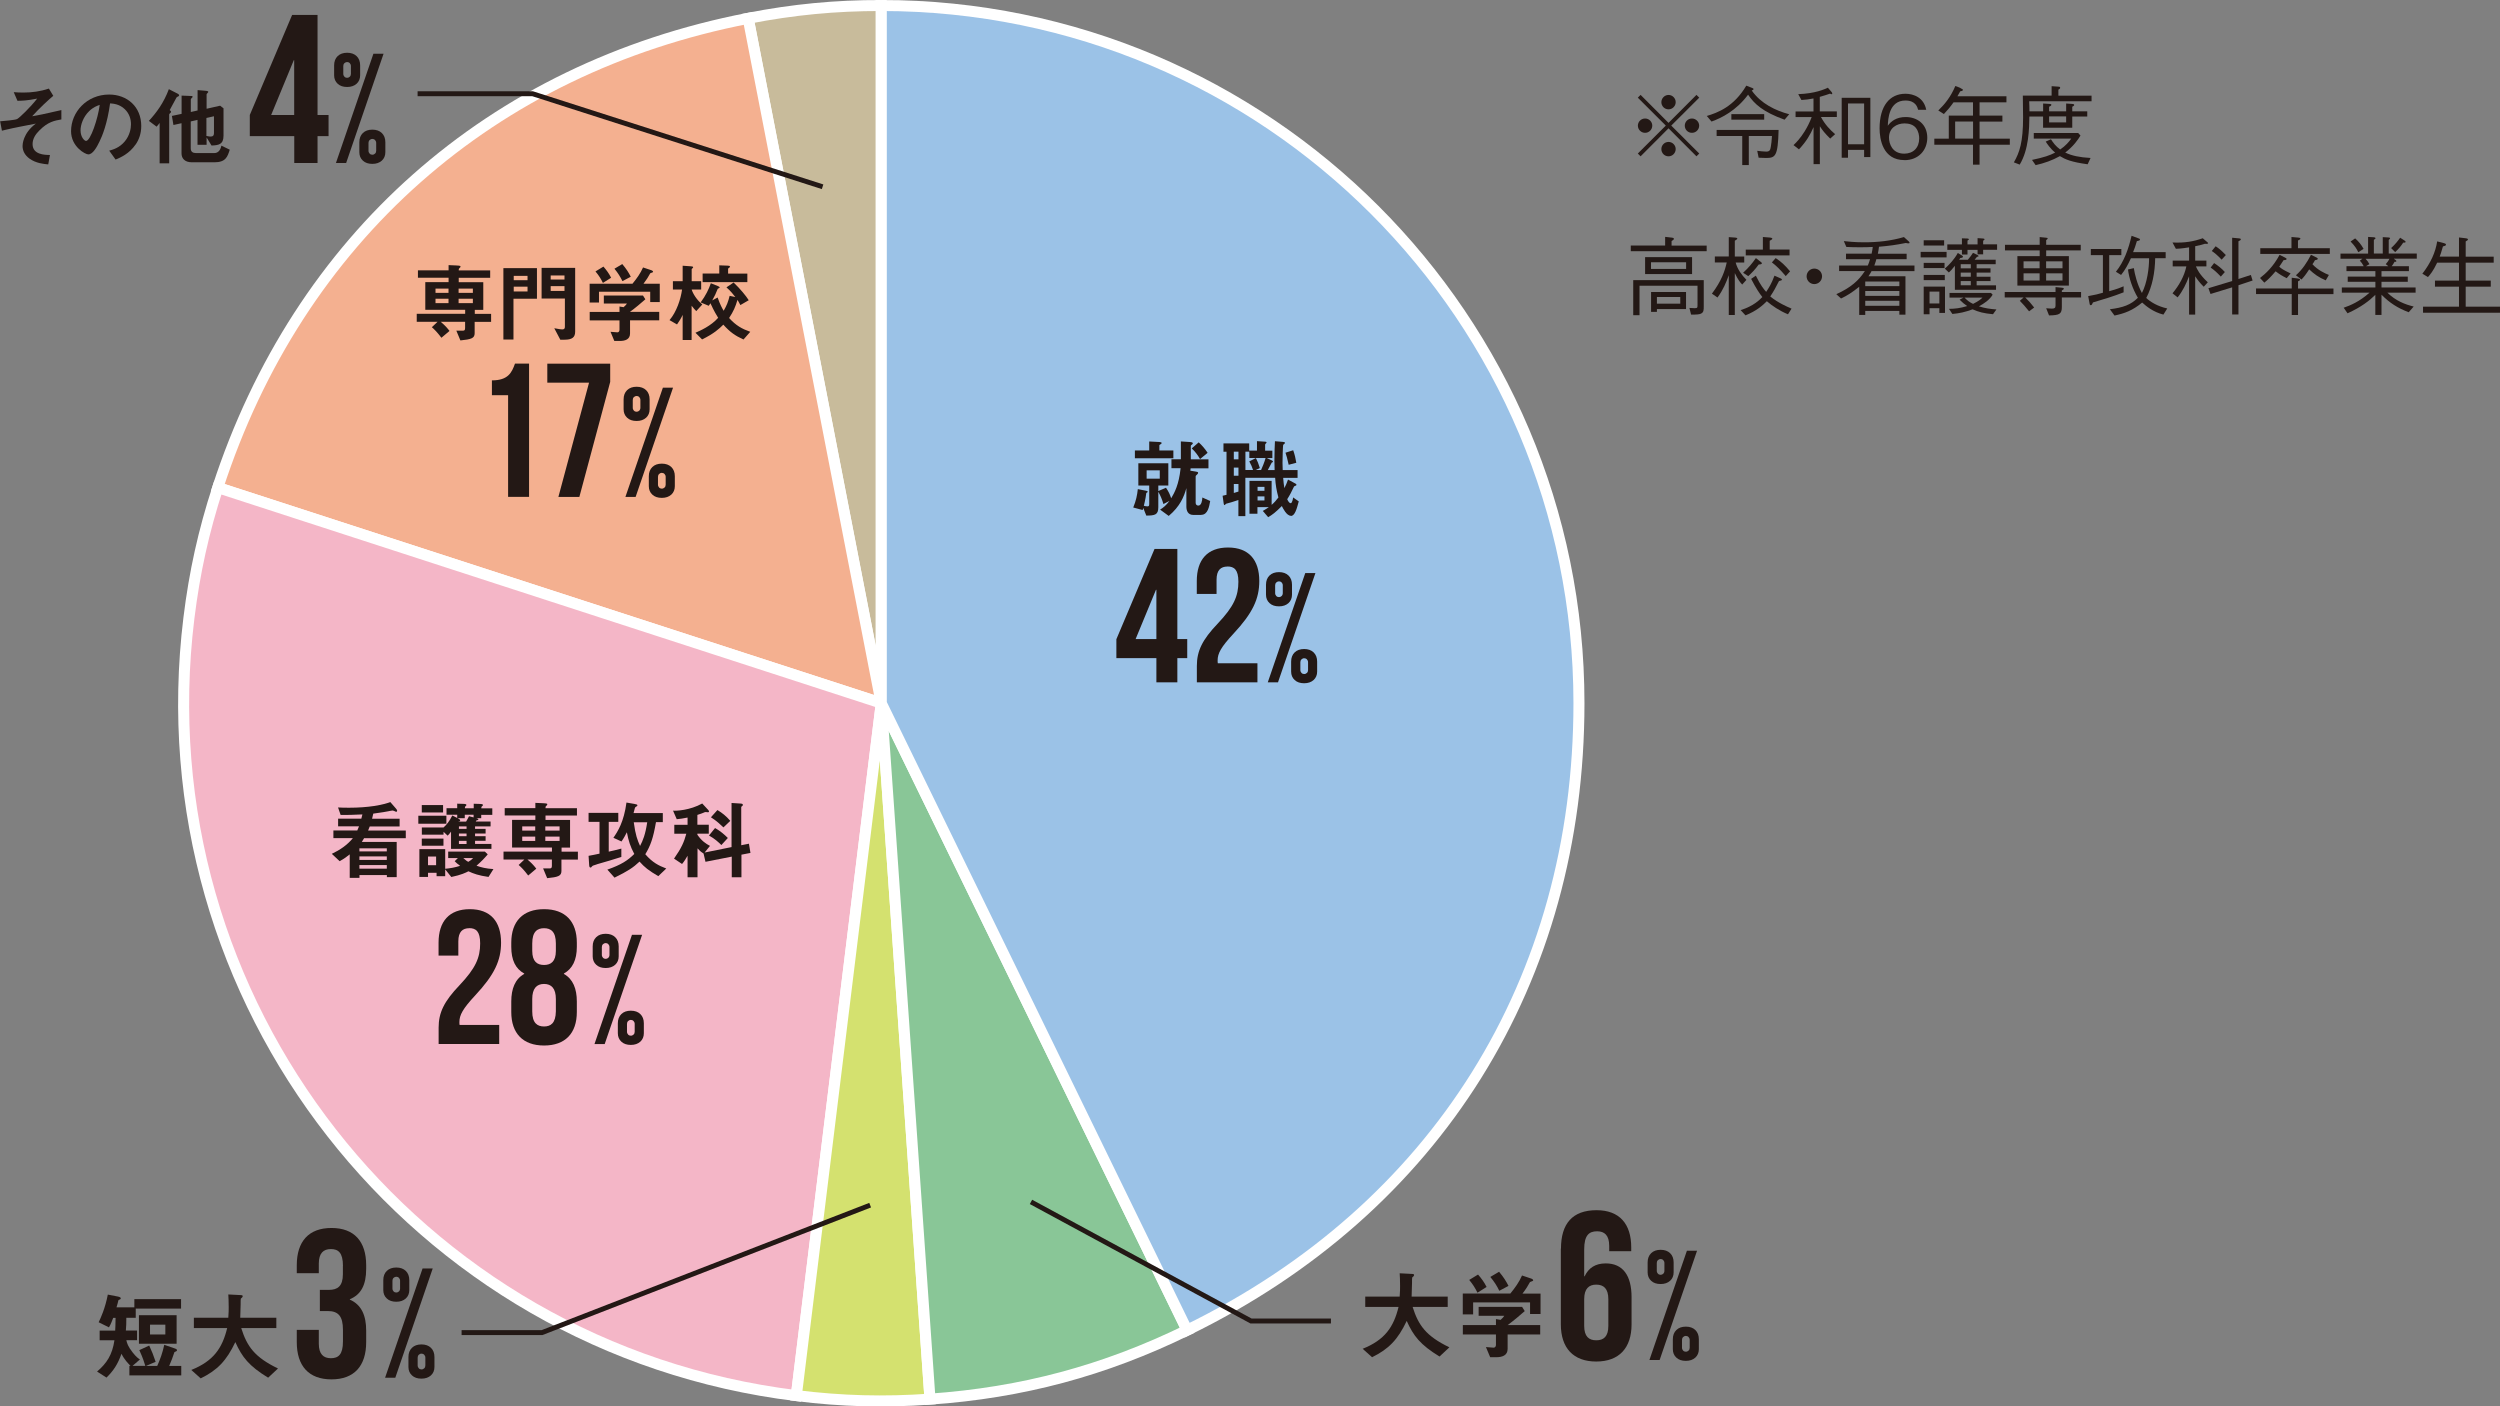<?xml version="1.0" encoding="UTF-8"?><svg id="_レイヤー_2" xmlns="http://www.w3.org/2000/svg" viewBox="0 0 376.8 211.97"><rect x="0" y="0" width="376.8" height="211.97" fill="#808080" stroke="none"/><defs><style>.cls-1{fill:#231815;}.cls-2{fill:#89c697;}.cls-2,.cls-3,.cls-4,.cls-5,.cls-6,.cls-7,.cls-8{stroke-miterlimit:10;}.cls-2,.cls-4,.cls-5,.cls-6,.cls-7,.cls-8{stroke:#fff;stroke-width:1.66px;}.cls-3{fill:none;stroke:#231815;stroke-width:.74px;}.cls-4{fill:#c8bb9b;}.cls-5{fill:#9bc2e7;}.cls-6{fill:#f4b090;}.cls-7{fill:#f4b6c7;}.cls-8{fill:#d4e16f;}</style></defs><g id="sgmr"><path class="cls-1" d="M216.97,204.46c-2.91-1.78-3.93-3.1-4.95-5.37-1.34,2.82-2.71,4.24-5.22,5.47l-1.42-1.27c3.34-1.34,4.67-3.27,5.41-6.31h-5.02v-1.56h5.19c.06-.64.06-1.37.06-1.59,0-.84-.03-1.46-.06-1.92l1.92.1c.1,0,.25.01.25.17,0,.12-.14.25-.28.36-.03.3-.03.12-.03.84,0,.13-.03,1.36-.06,2.04h5.44v1.56h-5.29c.88,2.78,2.01,4.38,5.54,6.09l-1.49,1.39Z"/><path class="cls-1" d="M230.61,198.04v-1.74h-8.58v1.81h-1.56v-3.15h7.17c.69-.84,1.33-1.72,1.76-2.72l1.43.48c.09.03.25.13.25.25,0,.06-.03.07-.06.09-.04.04-.36.12-.42.17-.3.56-.59,1.03-1.13,1.74h2.72v3.08h-1.59ZM227.23,201.12v2.18c0,1.01-.84,1.26-1.72,1.26h-.91l-.64-1.53c.17.01.98.09,1.16.09.25,0,.35-.22.35-.43v-1.56h-4.99v-1.42h4.99v-.9l.7.12c.32-.27.43-.43.55-.61h-3.86v-1.35h6.55l.4.64c-.65.59-1.79,1.53-2.57,2.1h4.9v1.42h-4.9ZM222.68,194.83c-.35-.71-.68-1.24-1.24-1.92l1.33-.81c.48.55.9,1.1,1.29,1.87l-1.38.87ZM225.97,194.54c-.36-.74-.74-1.35-1.35-2.08l1.32-.78c.68.8,1.08,1.46,1.42,2.13l-1.39.74Z"/><path class="cls-1" d="M235.27,188.2c0-3.76,1.72-5.8,5.36-5.8,3.44,0,5.23,2.04,5.23,5.61v.57h-3.32v-.8c0-1.59-.7-2.2-1.82-2.2-1.24,0-1.95.61-1.95,2.74v4.05h.06c.61-1.28,1.63-1.95,3.19-1.95,2.58,0,3.89,1.82,3.89,5.1v4.08c0,3.57-1.88,5.61-5.33,5.61s-5.33-2.04-5.33-5.61v-11.42ZM238.77,195.82v4.02c0,1.59.7,2.17,1.82,2.17s1.82-.57,1.82-2.17v-4.02c0-1.59-.7-2.2-1.82-2.2s-1.82.61-1.82,2.2Z"/><path class="cls-1" d="M250.29,193.53c-.6,0-1.08-.16-1.43-.49-.35-.32-.53-.75-.53-1.27v-1.5c0-.59.18-1.05.53-1.39.35-.34.83-.51,1.43-.51s1.08.17,1.43.51c.35.34.53.8.53,1.39v1.5c0,.52-.18.95-.53,1.27-.36.32-.83.49-1.43.49ZM248.6,204.98l5.65-16.47h1.53l-5.64,16.47h-1.53ZM250.29,192.14c.15,0,.29-.06.4-.17s.17-.26.17-.43v-1.18c0-.17-.06-.31-.17-.43-.12-.12-.25-.17-.4-.17s-.29.06-.41.17c-.12.12-.17.26-.17.43v1.18c0,.17.06.31.17.43.12.12.25.17.41.17ZM254.09,205.11c-.6,0-1.08-.16-1.43-.49-.35-.32-.53-.75-.53-1.27v-1.5c0-.59.18-1.05.53-1.39.35-.34.83-.51,1.43-.51s1.08.17,1.43.51c.35.34.53.8.53,1.39v1.5c0,.52-.18.95-.53,1.27-.36.32-.83.49-1.43.49ZM253.51,203.13c0,.17.06.31.17.43s.25.17.41.17.29-.06.41-.17.17-.26.17-.43v-1.18c0-.17-.06-.31-.17-.43-.12-.12-.25-.17-.41-.17s-.29.06-.41.17c-.12.12-.17.26-.17.43v1.18Z"/><path class="cls-4" d="M132.83,105.98L112.76,2.76c6.84-1.33,13.1-1.93,20.06-1.93v105.15Z"/><path class="cls-6" d="M132.83,105.98l-100.01-32.49C45.03,35.93,74,10.3,112.76,2.76l20.06,103.22Z"/><path class="cls-7" d="M132.83,105.98l-12.81,104.37c-57.64-7.08-98.63-59.54-91.55-117.18.85-6.92,2.21-13.05,4.36-19.68l100.01,32.49Z"/><path class="cls-8" d="M132.83,105.98l7.34,104.9c-6.95.49-13.23.32-20.15-.53l12.81-104.37Z"/><path class="cls-2" d="M132.83,105.98l46.1,94.51c-12.53,6.11-24.86,9.41-38.76,10.39l-7.34-104.9Z"/><path class="cls-5" d="M132.83,105.98V.83c58.07,0,105.15,47.08,105.15,105.15,0,41.81-21.47,76.18-59.06,94.51l-46.1-94.51Z"/><path class="cls-1" d="M181.06,77.61h-1.21c-.82,0-1.04-.66-1.04-1.25v-2.79c-.36,1.3-.96,2.76-2.66,4.19l-1.3-.95c.51-.31.87-.61,1.41-1.31l-.91.47c-.22-.75-.44-1.26-.77-1.85v2.33c0,1.15-.51,1.25-1.81,1.26l-.46-1.15c-.05.17-.07.21-.09.31l-1.42-.38c.43-1.04.6-1.87.69-2.77l1.28.25c.17.04.21.09.21.13,0,.08-.09.14-.21.2-.03.27-.13.96-.37,1.93.12.04.35.09.56.09.19,0,.25-.1.25-.33v-2.81h-1.64v-3.36h4.52v3.36h-1.51v.83l1.16-.5c.42.62.6,1.05.78,1.59.51-.86,1.16-2.03,1.42-4.53h-1.38v-1.35h1.42v-2.69l1.37.09c.35.03.43.09.43.21,0,.05-.03.09-.08.13-.18.14-.22.18-.22.25v2.02h2.66v1.35h-2.69c-.03.22-.03.29-.04.36l.86.14c.18.03.31.06.31.18,0,.09-.05.14-.1.2-.22.2-.27.25-.27.36v3.98c0,.27.2.4.4.4.46,0,.59-.72.61-1.22l1.18.53c-.14.82-.36,2.08-1.33,2.08ZM171.05,69.07v-1.18h2.16v-1.35l1.54.08c.21.01.33.05.33.16,0,.05-.04.09-.09.13-.23.14-.25.16-.25.23v.75h2.11v1.18h-5.79ZM174.8,70.89h-1.98v1.25h1.98v-1.25ZM180.87,69.19c-.33-.6-.74-1.12-1.25-1.61l1.05-.91c.52.47.96,1,1.34,1.58l-1.15.95Z"/><path class="cls-1" d="M194.57,77.74c-.66,0-1.21-1.14-1.37-1.47-.99.99-1.43,1.31-2.06,1.68l-.81-.94c.44-.23.74-.47.9-.57h-1.71v.99h-1.2v-4.95h3.34v3.61c.39-.33.66-.64,1.02-1.11-.3-1.15-.42-1.87-.49-2.97h-4.49v5.78h-1.05v-2.43c-.33.1-.68.22-1.02.33-.13.04-.75.21-.82.23-.05.03-.21.21-.26.21s-.09-.04-.12-.26l-.16-1.15c.25-.06.27-.06.59-.14v-6.5h-.46v-1.25h3.88v1.08h1.17v-1.42l1.26.08c.08,0,.18.03.18.13,0,.04,0,.07-.09.13-.1.09-.12.14-.12.2v.89h1.09v1.12h-.85l.77.35c.08.04.17.1.17.2,0,.06-.1.1-.18.13-.25.49-.4.77-.6,1.13h1.03c-.01-.53-.03-.89-.03-1.43,0-1.34.05-2.24.08-2.92l1.22.1c.16.01.29.04.29.16,0,.09-.17.18-.27.29-.05.26-.1,2.08-.1,2.71,0,.4.01.78.03,1.09h2.24v1.17h-2.17c.05.66.1,1.05.18,1.55.22-.43.38-.78.55-1.29l1.11.6c.05.03.16.09.16.18,0,.1-.08.13-.16.16-.16.04-.18.08-.23.16-.33.7-.61,1.26-1,1.86.07.14.26.6.53.6.21,0,.34-.65.36-.87l.85.6c-.3,1.12-.59,2.19-1.18,2.19ZM186.66,68.08h-.7v1.15h.7v-1.15ZM186.66,70.48h-.7v1.22h.7v-1.22ZM186.66,72.95h-.7v1.35c.27-.08.31-.09.7-.21v-1.15ZM188.3,69.03v-.95h-.59v2.76h1.15c-.13-.42-.31-.85-.57-1.3l1-.5c.3.62.33.69.59,1.5l-.64.3h.83c.22-.52.46-1.04.68-1.81h-2.45ZM190.58,73.38h-1.04v.59h1.04v-.59ZM190.58,74.82h-1.04v.61h1.04v-.61ZM194.23,70.05c-.2-.92-.33-1.37-.48-1.82l1.16-.37c.23.66.36,1.2.47,1.89l-1.15.3Z"/><path class="cls-1" d="M168.27,96.32l5.74-13.58h3.44v13.58h1.49v2.87h-1.49v3.65h-3.16v-3.65h-6.03v-2.87ZM174.29,96.32v-7.43h-.06l-3.07,7.43h3.13Z"/><path class="cls-1" d="M185,85.39c-1,0-1.64.54-1.64,1.98v2.15h-2.98v-1.95c0-3.21,1.61-5.05,4.71-5.05s4.71,1.84,4.71,5.05c0,2.67-.98,4.82-3.9,7.95-1.87,2.01-2.38,2.96-2.38,4.02,0,.14,0,.29.03.43h5.97v2.87h-9.13v-2.47c0-2.24.8-3.93,3.16-6.4,2.41-2.55,3.1-4.13,3.1-6.29,0-1.81-.63-2.3-1.64-2.3Z"/><path class="cls-1" d="M192.77,91.39c-.6,0-1.08-.16-1.43-.49-.35-.32-.53-.75-.53-1.27v-1.5c0-.59.18-1.05.53-1.39.35-.34.83-.51,1.43-.51s1.08.17,1.43.51c.35.34.53.8.53,1.39v1.5c0,.52-.18.95-.53,1.27-.36.32-.83.49-1.43.49ZM191.08,102.84l5.65-16.47h1.53l-5.64,16.47h-1.53ZM192.77,90c.15,0,.29-.06.4-.17s.17-.26.17-.43v-1.18c0-.17-.06-.31-.17-.43-.12-.12-.25-.17-.4-.17s-.29.06-.41.17c-.12.12-.17.26-.17.43v1.18c0,.17.06.31.17.43.12.12.25.17.41.17ZM196.56,102.98c-.6,0-1.08-.16-1.43-.49-.35-.32-.53-.75-.53-1.27v-1.5c0-.59.18-1.05.53-1.39.35-.34.83-.51,1.43-.51s1.08.17,1.43.51c.35.34.53.8.53,1.39v1.5c0,.52-.18.95-.53,1.27-.36.32-.83.49-1.43.49ZM195.99,100.99c0,.17.06.31.17.43s.25.17.41.17.29-.06.41-.17.17-.26.17-.43v-1.18c0-.17-.06-.31-.17-.43-.12-.12-.25-.17-.41-.17s-.29.06-.41.17c-.12.12-.17.26-.17.43v1.18Z"/><path class="cls-1" d="M54.89,126.31c-.09.16-.22.36-.36.59h5.26v5.3h-1.48v-.31h-4.13v.42h-1.47v-3.54c-.38.31-.82.65-1.52,1.03l-1.18-1.11c1.21-.57,2.34-1.33,3.18-2.37h-2.94v-1.15h3.6c.1-.23.22-.52.26-.62h-3.15v-1.16h3.5c.08-.29.09-.33.16-.64-1.3.08-2.41.08-3.28.08l-.39-1.13c.51.03.96.04,1.68.04,1.41,0,2.67-.1,3.75-.26,1.38-.21,2.1-.46,2.45-.59l.87,1c.09.1.16.23.16.3,0,.08-.05.16-.13.16-.06,0-.1-.01-.25-.09-.22-.1-.29-.1-.33-.1-.09,0-.56.1-.66.12-.14.03-1.12.21-2.23.35-.05.21-.1.46-.18.77h4.15v1.16h-4.5c-.04.1-.14.38-.25.62h5.68v1.15h-6.25ZM58.3,127.86h-4.13v.46h4.13v-.46ZM58.3,129.08h-4.13v.53h4.13v-.53ZM58.3,130.38h-4.13v.55h4.13v-.55Z"/><path class="cls-1" d="M63.05,124.15v-1.2h4.23v1.2h-4.23ZM73.63,132.17c-1.45-.2-2.29-.5-3.03-.85-.38.2-1.08.55-2.58.86l-.92-1.15v1.03h-1.3v-.51h-1.29v.62h-1.3v-4.19h3.89v2.96c.74-.07,1.38-.17,2.25-.44-.4-.29-.6-.47-.82-.7l.48-.47h-1.46v-.98h5.53l.43.42c-.47.56-.92,1.04-1.69,1.71.72.26,1.42.43,2.55.51l-.74,1.18ZM72.53,122.8v.52h-.73c.12.04.3.09.3.18s-.12.12-.21.13c-.12.03-.12.04-.18.19h2.23v.73h-2.34v.38h1.59v.7h-1.59v.4h1.59v.7h-1.59v.47h2.47v.74h-6.09v-2.6c-.23.33-.36.47-.51.61l-.62-.58v.43h-3.27v-1.08h3.27c.46-.42.87-.9,1.32-1.81l.74.37v-.48h-1.61v-.99h1.61v-.68l1,.03c.31.01.39.09.39.17,0,.04-.03.08-.1.16-.13.1-.13.13-.13.33h1.33v-.68l.98.03c.08,0,.42.01.42.17,0,.05-.05.09-.17.2-.08.07-.08.09-.08.29h1.65v.99h-1.65ZM63.57,122.45v-1.11h3.21v1.11h-3.21ZM63.57,127.47v-1.08h3.27v1.08h-3.27ZM65.73,129.1h-1.22v1.3h1.22v-1.3ZM71.38,122.8h-1.33v.52h-1.08c.14.06.39.2.39.33s-.09.14-.31.18h1.2c.1-.18.27-.44.44-.81l.69.18v-.4ZM70.32,124.55h-1.15v.38h1.15v-.38ZM70.32,125.63h-1.15v.4h1.15v-.4ZM70.32,126.74h-1.15v.47h1.15v-.47ZM69.83,129.33c.38.35.56.47.74.57.35-.2.53-.34.74-.57h-1.48Z"/><path class="cls-1" d="M84.62,129.55v1.72c0,.77-.51.92-2.15,1.09l-.61-1.47h.98c.25,0,.34-.09.34-.4v-.94h-3.68c.73.61,1.07,1.04,1.33,1.38l-1.22,1.03c-.66-.87-1.01-1.21-1.44-1.59l.86-.82h-3.14v-1.2h7.3v-.61h-6.01v-4.17h3.51v-.66h-4.62v-1.11h4.62v-.79l1.16.05c.64.03.64.09.64.16,0,.08-.04.14-.13.22-.14.12-.14.14-.14.37h4.74v1.11h-4.74v.66h3.7v4.17h-1.28v.61h2.46v1.2h-2.46ZM80.67,124.55h-1.96v.64h1.96v-.64ZM80.67,126.09h-1.96v.66h1.96v-.66ZM84.34,124.55h-2.15v.64h2.15v-.64ZM84.34,126.09h-2.15v.66h2.15v-.66Z"/><path class="cls-1" d="M89.95,130.28c-.56.16-.62.2-.72.3-.12.14-.14.18-.22.18-.14,0-.2-.13-.21-.39l-.09-1.38c.64-.12.95-.17,1.65-.33v-4.79h-1.65v-1.35h4.48v1.35h-1.44v4.49c.6-.13,1.16-.26,1.9-.46v1.26c-1.22.4-2.23.68-3.7,1.11ZM99.23,132.06c-1.51-.88-2.07-1.34-2.84-2.2-.96.91-1.76,1.43-3.77,2.42l-1.08-1.21c2.13-.75,3.08-1.39,4.06-2.36-.61-1.13-.87-1.99-1.12-3.27-.2.38-.39.78-.81,1.39l-1.22-.56c.66-.95,1.58-2.38,1.97-5.31l1.22.21c.3.05.43.1.43.21,0,.09-.08.13-.16.18-.12.05-.18.1-.22.23-.06.21-.14.55-.2.75h4.41v1.37h-1.03c-.42,2.42-.82,3.54-1.61,4.84,1.08,1.25,2.02,1.72,3.16,2.15l-1.2,1.15ZM95.52,123.93c.26,1.94.56,2.71.95,3.57.43-.82.79-1.68,1.08-3.57h-2.03Z"/><path class="cls-1" d="M111.75,128.82v3.4h-1.46v-3.11l-3.96.78-.29-1.25c-.43-.27-.65-.48-.91-.78v4.36h-1.5v-3.24c-.25.42-.51.87-.83,1.24l-1.21-.81c1.13-1.61,1.51-2.49,1.85-3.75h-1.81v-1.35h2v-1.09c-.68.14-1.09.2-1.63.25l-.56-1.29c.49.05,2.55-.05,4.4-1.08l.92.99c.05.05.1.13.1.23,0,.09-.09.1-.16.1-.05,0-.29-.03-.34-.03-.09,0-.13.01-.25.07-.18.08-.52.21-1,.36v1.48h1.72v1.35h-1.72v.16c.66.95,1.28,1.35,1.9,1.68l-.81,1,4.06-.82v-6.65l1.38.09c.17.01.33.05.33.21,0,.08-.04.1-.08.13-.14.12-.17.14-.17.21v5.73l1.16-.23.23,1.39-1.39.27ZM108.72,127.36c-.38-.38-1-.96-1.86-1.43l.91-1.13c.81.46,1.39.96,1.93,1.5l-.98,1.07ZM109.03,124.7c-.37-.35-1.02-.99-1.88-1.52l.98-1.09c.72.43,1.31.9,1.94,1.63l-1.04.99Z"/><path class="cls-1" d="M70.72,139.9c-1,0-1.64.54-1.64,1.98v2.15h-2.98v-1.95c0-3.21,1.61-5.05,4.71-5.05s4.71,1.84,4.71,5.05c0,2.67-.98,4.82-3.9,7.95-1.87,2.01-2.38,2.96-2.38,4.02,0,.14,0,.29.03.43h5.97v2.87h-9.13v-2.47c0-2.24.8-3.93,3.16-6.4,2.41-2.55,3.1-4.13,3.1-6.29,0-1.81-.63-2.3-1.64-2.3Z"/><path class="cls-1" d="M82,157.58c-3.19,0-4.94-1.84-4.94-5.05v-1.58c0-1.92.57-3.39,1.95-4.16v-.06c-1.32-.72-1.95-2.04-1.95-4.02v-.63c0-3.21,1.75-5.05,4.94-5.05s4.94,1.84,4.94,5.05v.63c0,1.98-.66,3.3-1.95,4.02v.06c1.38.78,1.95,2.24,1.95,4.16v1.58c0,3.21-1.75,5.05-4.94,5.05ZM80.22,143.32c0,1.61.75,2.12,1.78,2.12s1.78-.52,1.78-2.12v-1.12c0-1.81-.78-2.3-1.78-2.3s-1.78.49-1.78,2.3v1.12ZM82,154.71c1,0,1.75-.49,1.78-2.27v-1.87c0-1.58-.66-2.27-1.78-2.27s-1.78.69-1.78,2.27v1.87c0,1.78.78,2.27,1.78,2.27Z"/><path class="cls-1" d="M91.29,145.9c-.6,0-1.08-.16-1.43-.49-.35-.32-.53-.75-.53-1.27v-1.5c0-.59.18-1.05.53-1.39.35-.34.83-.51,1.43-.51s1.08.17,1.43.51c.35.34.53.8.53,1.39v1.5c0,.52-.18.95-.53,1.27-.36.32-.83.49-1.43.49ZM89.6,157.36l5.65-16.47h1.53l-5.64,16.47h-1.53ZM91.29,144.52c.15,0,.29-.06.4-.17s.17-.26.17-.43v-1.18c0-.17-.06-.31-.17-.43-.12-.12-.25-.17-.4-.17s-.29.06-.41.17c-.12.12-.17.26-.17.43v1.18c0,.17.06.31.17.43.12.12.25.17.41.17ZM95.08,157.49c-.6,0-1.08-.16-1.43-.49-.35-.32-.53-.75-.53-1.27v-1.5c0-.59.18-1.05.53-1.39.35-.34.83-.51,1.43-.51s1.08.17,1.43.51c.35.34.53.8.53,1.39v1.5c0,.52-.18.95-.53,1.27-.36.32-.83.49-1.43.49ZM94.5,155.5c0,.17.06.31.17.43s.25.17.41.17.29-.06.41-.17.17-.26.17-.43v-1.18c0-.17-.06-.31-.17-.43-.12-.12-.25-.17-.41-.17s-.29.06-.41.17c-.12.12-.17.26-.17.43v1.18Z"/><path class="cls-1" d="M71.54,48.5v1.72c0,.77-.51.92-2.15,1.09l-.61-1.47h.98c.25,0,.34-.09.34-.4v-.94h-3.68c.73.61,1.07,1.04,1.33,1.38l-1.22,1.03c-.66-.87-1.01-1.21-1.44-1.59l.86-.82h-3.14v-1.2h7.3v-.61h-6.01v-4.17h3.51v-.66h-4.62v-1.11h4.62v-.79l1.16.05c.64.03.64.09.64.16,0,.08-.04.14-.13.22-.14.12-.14.14-.14.37h4.74v1.11h-4.74v.66h3.7v4.17h-1.28v.61h2.46v1.2h-2.46ZM67.6,43.5h-1.96v.64h1.96v-.64ZM67.6,45.03h-1.96v.66h1.96v-.66ZM71.27,43.5h-2.15v.64h2.15v-.64ZM71.27,45.03h-2.15v.66h2.15v-.66Z"/><path class="cls-1" d="M77.39,45.03v6.14h-1.52v-10.76h5.06v4.62h-3.54ZM79.51,41.58h-2.08v.65h2.08v-.65ZM79.51,43.21h-2.08v.72h2.08v-.72ZM85.07,51.2h-.62l-.91-1.73c.82.17,1.15.18,1.22.18.31,0,.38-.18.38-.4v-4.26h-3.51v-4.62h5.06v9.61c0,.85-.44,1.22-1.61,1.22ZM85.08,41.52h-2.08v.61h2.08v-.61ZM85.08,43.13h-2.08v.72h2.08v-.72Z"/><path class="cls-1" d="M98,45.53v-1.56h-7.72v1.63h-1.41v-2.84h6.46c.62-.75,1.2-1.55,1.59-2.45l1.29.43c.08.03.22.12.22.22,0,.05-.03.06-.05.08-.04.04-.33.1-.38.16-.27.51-.53.92-1.01,1.56h2.45v2.77h-1.43ZM94.96,48.3v1.96c0,.91-.75,1.13-1.55,1.13h-.82l-.57-1.38c.16.01.89.08,1.04.08.22,0,.31-.2.31-.39v-1.41h-4.49v-1.28h4.49v-.81l.62.1c.29-.25.39-.39.5-.55h-3.48v-1.21h5.9l.36.57c-.59.53-1.61,1.38-2.32,1.89h4.41v1.28h-4.41ZM90.87,42.64c-.31-.64-.61-1.12-1.12-1.73l1.2-.73c.43.5.81.99,1.16,1.68l-1.24.78ZM93.82,42.38c-.33-.66-.66-1.21-1.21-1.88l1.18-.7c.61.72.98,1.31,1.28,1.91l-1.25.66Z"/><path class="cls-1" d="M104.94,46.89c-.2-.21-.47-.49-.7-.81v5.17h-1.35v-3.79c-.22.49-.56,1.04-.85,1.44l-1.13-.65c1.07-1.25,1.69-3.16,1.89-4.61h-1.38v-1.26h1.47v-2.33l1.28.09c.1.01.3.03.3.13,0,.05-.01.09-.09.16-.08.05-.13.1-.13.14v1.81h1.43v1.26h-1.43c.17.6.78,1.59,1.6,2.25l-.9.99ZM112.04,51.16c-1.25-.57-2.02-1.11-3.02-2.23-.65.65-1.42,1.35-3.2,2.23l-1-1.01c.7-.3,2.34-1.02,3.42-2.25-.23-.38-.61-.98-1.16-2.19-.05.09-.14.23-.26.38l-1.22-.51c.77-1.03,1.22-1.98,1.54-2.89l1.07.43c.1.04.26.12.26.21,0,.06-.1.1-.14.12-.13.05-.14.06-.17.12-.27.66-.42,1.02-.81,1.71l.81-.44c.39,1.11.69,1.63.91,2,.47-.81.68-1.35.9-2.25l.86.18c-.33-.42-.69-.89-1.34-1.46l1.08-.73c.99.95,1.86,2,2.28,2.67l-1.26.73c-.2-.39-.35-.64-.44-.78-.3,1.03-.6,1.73-1.26,2.73,1.05,1.15,1.93,1.63,3.19,2.08l-1.02,1.16ZM105.9,42.51v-1.28h2.51v-1.24l1.31.05c.2.01.3.04.3.16,0,.05-.03.08-.08.12-.17.13-.2.14-.2.2v.72h2.9v1.28h-6.75Z"/><path class="cls-1" d="M74.15,57.33c2.44,0,2.99-1.18,3.47-2.53h2.12v20.09h-3.16v-15.33h-2.44v-2.24Z"/><path class="cls-1" d="M91.97,54.81v2.75l-4.65,17.34h-3.16l4.62-17.22h-6.29v-2.87h9.47Z"/><path class="cls-1" d="M95.95,63.45c-.6,0-1.08-.16-1.43-.49-.35-.32-.53-.75-.53-1.27v-1.5c0-.59.18-1.05.53-1.39.35-.34.83-.51,1.43-.51s1.08.17,1.43.51c.35.34.53.8.53,1.39v1.5c0,.52-.18.95-.53,1.27-.36.32-.83.49-1.43.49ZM94.26,74.9l5.65-16.47h1.53l-5.64,16.47h-1.53ZM95.95,62.06c.15,0,.29-.06.4-.17s.17-.26.17-.43v-1.18c0-.17-.06-.31-.17-.43-.12-.12-.25-.17-.4-.17s-.29.06-.41.17c-.12.12-.17.26-.17.43v1.18c0,.17.06.31.17.43.12.12.25.17.41.17ZM99.75,75.04c-.6,0-1.08-.16-1.43-.49-.35-.32-.53-.75-.53-1.27v-1.5c0-.59.18-1.05.53-1.39.35-.34.83-.51,1.43-.51s1.08.17,1.43.51c.35.34.53.8.53,1.39v1.5c0,.52-.18.95-.53,1.27-.36.32-.83.49-1.43.49ZM99.17,73.05c0,.17.06.31.17.43s.25.17.41.17.29-.06.41-.17.17-.26.17-.43v-1.18c0-.17-.06-.31-.17-.43-.12-.12-.25-.17-.41-.17s-.29.06-.41.17c-.12.12-.17.26-.17.43v1.18Z"/><path class="cls-1" d="M5.95,19.64c-.62.62-1.04,1.29-1.04,2.08,0,1.59,1.82,1.63,2.62,1.64l-.26,1.42c-.7-.07-1.84-.17-2.82-.87-.7-.51-1.05-1.17-1.05-1.91,0-.19.04-1.91,2-3.37-1.54.3-3.25.62-4.59.94-.17.04-.3.07-.52.13l-.27-1.42c.46-.04,2.25-.18,2.56-.34.4-.21,2.08-1.86,3.02-3.08-1.46.3-2.37.33-2.97.33l-.56-1.3c.42.03.85.06,1.45.06,1.3,0,2.6-.18,3.85-.6l.66,1.09c-.56.46-2.23,1.99-3.18,3.08.26-.05.81-.13,1.54-.29.46-.09,2.45-.55,2.86-.64v1.41c-.99.17-2.03.35-3.29,1.64Z"/><path class="cls-1" d="M20.45,21.76c-.98,1.44-2.33,2-3.03,2.29l-.96-1.34c.59-.17,1.55-.44,2.34-1.39.79-.94.94-2.02.94-2.59,0-.72-.21-1.59-.94-2.28-.82-.78-1.73-.83-2.21-.87-.42,3.1-1.18,4.92-1.61,5.79-.39.81-.99,1.9-1.67,1.9-.47,0-2.6-1.17-2.6-3.5,0-2.89,2.38-5.52,5.74-5.52,2.71,0,4.84,1.83,4.84,4.74,0,1.15-.35,2.06-.83,2.77ZM13.44,16.75c-.92.89-1.3,2.1-1.3,2.89,0,1.05.6,1.6.83,1.6.68,0,1.8-3.4,2.06-5.43-.38.13-.96.33-1.59.94Z"/><path class="cls-1" d="M26.88,14.53c-.22.08-.23.09-.3.21-.31.6-.83,1.55-1,1.85.13.12.2.17.2.27,0,.08-.05.13-.12.18-.04.04-.16.13-.16.23v7.35h-1.44v-6.09c-.18.25-.27.35-.46.56l-1.16-.87c1.15-1.25,2.24-2.72,3.01-4.78l1.35.69s.2.12.2.23c0,.05-.04.13-.12.16ZM32.29,24.46h-3.38c-1.08,0-1.55-.61-1.55-1.33v-4.56l-1.22.27-.23-1.37,1.46-.31v-2.75l1.07.04c.5.01.59.01.59.13,0,.09-.1.17-.14.2-.01.03-.13.12-.13.2v1.9l1.02-.23v-3.07l1.08.09c.17.01.53.04.53.16,0,.05-.01.1-.12.2-.12.1-.13.17-.13.21v2.15l2.04-.46.51.39v4.13c0,1.31-.73,1.45-1.81,1.48l-.74-1.22v1.11h-1.37v-3.75l-1.02.23v4.07c0,.53.36.7.79.7h2.76c.61,0,.94-.49,1.07-1.12l1.26.61c-.34,1.08-.61,1.9-2.33,1.9ZM32.26,17.52l-1.15.26v2.71c.4.09.51.09.62.09.31,0,.52-.09.52-.55v-2.51Z"/><path class="cls-1" d="M37.65,17.33l6.38-15.08h3.83v15.08h1.66v3.19h-1.66v4.05h-3.51v-4.05h-6.7v-3.19ZM44.34,17.33v-8.26h-.06l-3.41,8.26h3.48Z"/><path class="cls-1" d="M52.32,13.11c-.6,0-1.08-.16-1.43-.49-.35-.32-.53-.75-.53-1.27v-1.5c0-.59.18-1.05.53-1.39.35-.34.83-.51,1.43-.51s1.08.17,1.43.51c.35.34.53.8.53,1.39v1.5c0,.52-.18.95-.53,1.27-.36.32-.83.49-1.43.49ZM50.63,24.57l5.65-16.47h1.53l-5.64,16.47h-1.53ZM52.32,11.73c.15,0,.29-.06.4-.17.12-.12.17-.26.17-.43v-1.18c0-.17-.06-.31-.17-.43-.12-.12-.25-.17-.4-.17s-.29.06-.41.17c-.12.12-.17.26-.17.43v1.18c0,.17.06.31.17.43.12.12.25.17.41.17ZM56.12,24.7c-.6,0-1.08-.16-1.43-.49-.35-.32-.53-.75-.53-1.27v-1.5c0-.59.18-1.05.53-1.39.35-.34.83-.51,1.43-.51s1.08.17,1.43.51c.35.34.53.8.53,1.39v1.5c0,.52-.18.95-.53,1.27-.36.32-.83.49-1.43.49ZM55.54,22.72c0,.17.06.31.17.43s.25.17.41.17.29-.06.41-.17.17-.26.17-.43v-1.18c0-.17-.06-.31-.17-.43-.12-.12-.25-.17-.41-.17s-.29.06-.41.17c-.12.12-.17.26-.17.43v1.18Z"/><polyline class="cls-3" points="155.39 181.15 188.55 199.1 200.6 199.1"/><path class="cls-1" d="M19.5,207.29v-1.43h.17c-.32-.32-.95-.96-1.36-1.82-.56,1.58-1.2,2.55-2.26,3.59l-1.42-.91c1.45-1.24,2.29-2.5,2.62-4.72h-2.23v-1.45h2.34c.03-.49.04-.78.06-1.92h-.36c-.13.35-.36.97-.64,1.43l-1.55-.77c.33-.68.98-2.1,1.38-4.17l1.49.29c.28.06.46.13.46.27,0,.12-.09.16-.17.19-.15.06-.17.07-.2.16-.04.2-.1.46-.27,1.01h2.69v-1.24h7.04v1.43h-6.83v1.39h-1.42c0,.8-.01,1.26-.07,1.92h1.69v1.45h-1.62c.12.49.22.91.97,1.87.55.69.8.85,1.08,1.04l-1.11.96h1.92c-.13-.45-.36-1.19-.9-2.37l1.49-.69c.39.83.65,1.49.97,2.45l-1.45.62h1.69c.45-1.01.78-1.92,1.06-3.18l1.62.56c.22.07.3.17.3.25,0,.13-.14.19-.39.29-.23.71-.49,1.4-.79,2.08h1.82v1.43h-7.84ZM20.94,202.53v-4.3h5.68v4.3h-5.68ZM24.92,199.65h-2.31v1.48h2.31v-1.48Z"/><path class="cls-1" d="M40.42,207.65c-2.91-1.78-3.93-3.1-4.95-5.37-1.34,2.82-2.71,4.24-5.22,5.47l-1.42-1.27c3.34-1.34,4.67-3.27,5.41-6.31h-5.02v-1.56h5.19c.06-.64.06-1.37.06-1.59,0-.84-.03-1.46-.06-1.92l1.92.1c.1,0,.25.01.25.17,0,.12-.14.25-.28.36-.03.3-.03.12-.03.84,0,.13-.03,1.36-.06,2.04h5.44v1.56h-5.29c.88,2.78,2.01,4.38,5.54,6.09l-1.49,1.39Z"/><path class="cls-1" d="M51.69,190.81c0-2.01-.7-2.55-1.82-2.55s-1.82.61-1.82,2.2v1.44h-3.32v-1.21c0-3.57,1.79-5.61,5.23-5.61s5.23,2.04,5.23,5.61v.57c0,2.39-.77,3.86-2.46,4.56v.06c1.75.77,2.46,2.39,2.46,4.66v1.75c0,3.57-1.79,5.61-5.23,5.61s-5.23-2.04-5.23-5.61v-1.85h3.32v2.07c0,1.59.7,2.2,1.82,2.2s1.82-.54,1.82-2.52v-1.75c0-2.07-.7-2.84-2.3-2.84h-1.18v-3.19h1.37c1.31,0,2.1-.57,2.1-2.36v-1.24Z"/><path class="cls-1" d="M59.73,196.2c-.6,0-1.08-.16-1.43-.49-.35-.32-.53-.75-.53-1.27v-1.5c0-.59.18-1.05.53-1.39.35-.34.83-.51,1.43-.51s1.08.17,1.43.51c.35.34.53.8.53,1.39v1.5c0,.52-.18.95-.53,1.27-.36.32-.83.49-1.43.49ZM58.04,207.65l5.65-16.47h1.53l-5.64,16.47h-1.53ZM59.73,194.81c.15,0,.29-.06.4-.17s.17-.26.17-.43v-1.18c0-.17-.06-.31-.17-.43-.12-.12-.25-.17-.4-.17s-.29.06-.41.17c-.12.12-.17.26-.17.43v1.18c0,.17.06.31.17.43.12.12.25.17.41.17ZM63.52,207.79c-.6,0-1.08-.16-1.43-.49-.35-.32-.53-.75-.53-1.27v-1.5c0-.59.18-1.05.53-1.39.35-.34.83-.51,1.43-.51s1.08.17,1.43.51c.35.34.53.8.53,1.39v1.5c0,.52-.18.95-.53,1.27-.36.32-.83.49-1.43.49ZM62.95,205.8c0,.17.06.31.17.43s.25.17.41.17.29-.06.41-.17.17-.26.17-.43v-1.18c0-.17-.06-.31-.17-.43-.12-.12-.25-.17-.41-.17s-.29.06-.41.17c-.12.12-.17.26-.17.43v1.18Z"/><polyline class="cls-3" points="131.15 181.64 81.69 200.85 69.57 200.85"/><polyline class="cls-3" points="123.98 28.15 80.28 14.13 62.94 14.13"/><path class="cls-1" d="M247.27,23.56l-.42-.42,4.22-4.21-4.22-4.21.42-.42,4.21,4.22,4.21-4.22.42.42-4.22,4.21,4.22,4.21-.42.42-4.21-4.22-4.21,4.22ZM249.03,18.94c0,.58-.48,1.08-1.08,1.08s-1.09-.48-1.09-1.08.49-1.08,1.09-1.08,1.08.49,1.08,1.08ZM252.56,15.4c0,.57-.47,1.08-1.08,1.08s-1.08-.49-1.08-1.08.49-1.09,1.08-1.09,1.08.49,1.08,1.09ZM252.56,22.47c0,.58-.47,1.09-1.08,1.09s-1.08-.49-1.08-1.09.49-1.08,1.08-1.08,1.08.49,1.08,1.08ZM256.1,18.94c0,.58-.48,1.08-1.09,1.08s-1.08-.48-1.08-1.08.49-1.08,1.08-1.08,1.09.49,1.09,1.08Z"/><path class="cls-1" d="M257.24,17.48c1.61-.48,4.09-1.38,5.96-4.57l.88.34c.14.05.21.1.21.18,0,.1-.12.16-.27.21,1.39,1.99,3.6,3.03,5.65,3.58l-.7.82c-3.26-1.17-4.54-2.36-5.5-3.77-1.78,2.4-3.99,3.51-5.51,4.05l-.71-.84ZM268.07,19.58c-.1,3.99-.48,4.23-1.91,4.23-.31,0-.88-.03-1.1-.04l-.21-1.04c.33.04.97.12,1.35.12.55,0,.61-.27.69-.69.09-.43.13-.96.18-1.66h-3.49v4.38h-.99v-4.38h-3.86v-.92h9.34ZM260.95,18.04v-.84h4.95v.84h-4.95Z"/><path class="cls-1" d="M274.46,17.65c.61,1.12,1.32,1.88,2.13,2.57l-.74.67c-.81-.79-1.18-1.27-1.56-1.86v5.71h-.95v-5.58c-.48,1.1-1.05,2.12-2.2,3.35l-.82-.64c.35-.34.99-.95,1.69-2.09.42-.68.77-1.4,1.05-2.14h-2.43v-.84h2.7v-1.96c-.75.14-1.14.19-1.82.23l-.48-.88c2.56-.09,3.96-.74,4.47-.97l.56.65c.05.07.1.16.1.23s-.05.1-.1.1c-.07,0-.13-.03-.23-.09-.48.17-.73.25-1.55.49v2.19h2.57v.84h-2.4ZM280.96,23.68v-1.09h-2.43v1.18h-.95v-9.03h4.32v8.93h-.95ZM280.96,15.59h-2.43v6.15h2.43v-6.15Z"/><path class="cls-1" d="M287.03,24.13c-3.25,0-3.74-3.14-3.74-4.79,0-3.38,1.53-5.21,3.9-5.21,1.22,0,2.78.57,3.13,2.42h-1.22c-.09-.36-.36-1.4-1.91-1.4-2.51,0-2.62,2.84-2.66,3.8.48-.67,1.29-1.31,2.7-1.31,1.7,0,3.25,1.04,3.25,3.12,0,1.88-1.32,3.38-3.44,3.38ZM288.79,19.31c-.4-.53-1.08-.71-1.73-.71-1.19,0-2.35.69-2.35,2.14,0,.96.52,2.42,2.29,2.42,1.35,0,2.26-.87,2.26-2.3,0-.43-.09-1.05-.47-1.54Z"/><path class="cls-1" d="M298.36,21.81v3.01h-.99v-3.01h-5.83v-.91h2.18v-3.48h3.65v-2h-2.93c-.55.77-.95,1.23-1.46,1.77l-.84-.54c1.04-1.01,1.88-2.07,2.57-3.69.26.12.7.22.91.4.16.06.22.1.22.19,0,.16-.2.18-.39.21-.09.16-.2.35-.43.75h7.39v.91h-4.05v2h3.44v.91h-3.44v2.57h4.56v.91h-4.56ZM297.38,18.32h-2.7v2.57h2.7v-2.57Z"/><path class="cls-1" d="M305.87,17.55c-.03,1.83-.07,4.97-1.46,7.26l-.88-.34c.86-1.48,1.39-3.05,1.39-6.79,0-.49-.03-2.86-.04-3.27h4.34v-1.42l1.03.07c.08,0,.26.01.26.16,0,.16-.19.25-.27.29v.91h5v.84h-9.4c.03.67.04.9.04,1.52h2.06v-1.18l.97.06c.16.01.27.03.27.13,0,.12-.12.2-.34.3v.69h2.57v-1.18l.92.06c.13.01.29.03.29.16,0,.08-.04.13-.29.27v.69h2.26v.78h-2.26v1.69h-4.4v-1.69h-2.06ZM306.27,24.1c1.87-.4,2.62-.66,3.48-1.1-.78-.65-1.22-1.35-1.42-1.66l.79-.35c.36.56.71,1.04,1.39,1.54.84-.57,1.31-1.14,1.67-1.64h-5.65v-.84h6.7l.34.38c-.36.6-1.04,1.61-2.3,2.56.97.48,2.17.73,3.82.82l-.44.95c-2.49-.34-3.38-.74-4.18-1.23-1.14.64-2.39,1.08-3.66,1.36l-.54-.78ZM311.41,18.45v-.91h-2.57v.91h2.57Z"/><path class="cls-1" d="M245.79,37.85v-.84h5.18v-1.31l1.05.12c.08.01.27.04.27.17,0,.12-.09.17-.35.34v.69h5.29v.84h-11.44ZM256.41,47.26c-.31.14-.73.16-1.53.16l-.25-1.01c.3.01.66.04.8.04.42,0,.42-.09.42-.51v-2.87h-8.74v4.44h-.95v-5.29h10.63v3.97c0,.49,0,.88-.39,1.06ZM247.95,41.31v-2.56h7.08v2.56h-7.08ZM254.13,39.53h-5.29v1h5.29v-1ZM249.73,46.58v.42h-.88v-2.99h5.27v2.57h-4.39ZM253.25,44.76h-3.52v1.01h3.52v-1.01Z"/><path class="cls-1" d="M262.59,42.89c-.27-.27-.61-.66-1.12-1.73v6.32h-.91v-6c-.36,1.03-.87,2.26-1.7,3.36l-.84-.58c1.47-1.95,1.97-3.49,2.23-4.7h-1.79v-.91h2.1v-2.91l1,.07c.05.01.29.03.29.16,0,.08-.23.22-.38.31v2.38h1.42v.91h-1.29c.26,1.01.9,1.87,1.62,2.61l-.64.71ZM269.48,47.37c-1.3-.54-2.4-1.29-3.18-1.97-.62.62-1.53,1.45-3.22,2.13l-.73-.79c1.97-.62,2.86-1.55,3.27-1.97-.42-.53-.93-1.27-1.69-2.74l.71-.48c.73,1.49,1.21,2.05,1.56,2.44.44-.68.77-1.17,1.25-2.44l.91.4c.05.03.21.1.21.18,0,.12-.09.14-.44.23-.48.96-.82,1.58-1.32,2.32,1.16.96,2.62,1.58,3.21,1.84l-.53.84ZM265.07,39.87c-.54.75-1.05,1.27-1.57,1.75l-.78-.51c.86-.79,1.35-1.39,1.93-2.21l.77.6s.13.1.13.18c0,.17-.31.18-.48.18ZM263.12,38.5v-.88h2.58v-1.9l1.13.09c.27.03.3.16.3.18,0,.08-.25.21-.4.3v1.32h2.99v.88h-6.6ZM269.15,41.62c-.81-.96-1.44-1.58-2.09-2.07l.57-.65c.83.54,1.42,1.09,2.17,2l-.65.71Z"/><path class="cls-1" d="M274.62,41.65c0,.65-.53,1.17-1.17,1.17s-1.16-.53-1.16-1.17.52-1.17,1.16-1.17,1.17.51,1.17,1.17Z"/><path class="cls-1" d="M287.37,38.23v.84h-4.57c-.05.2-.1.42-.3.95h6.05v.84h-6.47c-.13.26-.25.46-.47.78h5.58v5.79h-.92v-.57h-5.14v.61h-.91v-4.25c-1.08.87-1.81,1.33-2.74,1.77l-.71-.65c2.19-1,3.35-2.03,4.3-3.48h-3.88v-.84h4.32c.17-.35.31-.86.34-.95h-3.62v-.84h3.86c.12-.57.14-.7.17-1.01-.52.03-1.06.05-1.97.05s-1.53-.03-2.01-.05l-.38-.88c.56.06,1.64.18,3.09.18,2.03,0,4.04-.22,5.97-.79l.71.64c.06.05.14.14.14.21,0,.09-.1.1-.18.1-.16,0-.29-.04-.38-.06-1.52.3-2.44.43-4.05.57-.05.44-.08.61-.17,1.05h4.34ZM286.27,42.43h-5.14v.7h5.14v-.7ZM286.27,44.59v-.73h-5.14v.73h5.14ZM286.27,46.09v-.75h-5.14v.75h5.14Z"/><path class="cls-1" d="M289.48,38.8v-.84h3.91v.84h-3.91ZM289.94,37.01v-.8h3.08v.8h-3.08ZM289.94,40.4v-.78h3.14v.78h-3.14ZM289.94,42.22v-.78h3.18v.78h-3.18ZM292.3,47.18v-.73h-1.48v.92h-.88v-4.17h3.21v3.97h-.84ZM292.3,43.95h-1.48v1.79h1.48v-1.79ZM294.64,43.67v-3.61c-.44.57-.7.82-.91,1.01l-.61-.58c.64-.57,1.39-1.33,1.96-2.36l.6.36c.14.09.18.13.18.2,0,.16-.27.19-.42.21-.07.12-.1.18-.16.25h1.31c.36-.4.58-.74.78-1.04l.66.31c.05.03.17.09.17.17,0,.09-.05.1-.23.12-.05.08-.31.38-.36.44h3.18v.67h-2.87v.62h2.09v.65h-2.09v.62h2.09v.65h-2.09v.64h2.92v.68h-6.21ZM298.9,37.66v.67h-.84v-.67h-1.52v.7h-.84v-.7h-2.2v-.82h2.2v-.92l.84.03s.21.01.21.12c0,.05-.05.1-.21.19v.58h1.52v-.95l.84.06c.05.01.21.03.21.12,0,.04,0,.06-.21.22v.54h2.1v.82h-2.1ZM300.39,47.36c-1.42-.13-2.18-.34-3.08-.74-1.12.42-1.97.6-3.05.7l-.51-.77c.9-.01,1.66-.09,2.74-.42-.42-.29-.69-.51-1.14-.96l.6-.32h-2.12v-.7h6.25l.25.27c-.48.79-1.26,1.31-2.07,1.75.94.3,1.71.4,2.64.47l-.51.71ZM297.04,39.82h-1.52v.62h1.52v-.62ZM297.04,41.09h-1.52v.62h1.52v-.62ZM297.04,42.36h-1.52v.64h1.52v-.64ZM296.09,44.85c.43.45.74.69,1.29.95.87-.43,1.18-.71,1.42-.95h-2.7Z"/><path class="cls-1" d="M302.15,44.83v-.82h7.66v-.74l.91.09c.19.01.34.04.34.14,0,.09-.1.18-.3.29v.22h2.9v.82h-2.9v1.42c0,1.05-.31,1.27-1.93,1.29l-.43-1.08c.61.05.84.05.88.05.39,0,.53-.1.53-.47v-1.21h-4.57c.53.52.88.91,1.35,1.52l-.77.57c-.52-.66-.94-1.12-1.39-1.58l.57-.51h-2.86ZM307.41,35.73l1,.1c.1.01.22.03.22.1,0,.06-.05.13-.23.26v.71h5.21v.84h-5.21v.86h3.42v4.45h-7.76v-4.45h3.36v-.86h-5.23v-.84h5.23v-1.18ZM307.41,39.39h-2.42v1.04h2.42v-1.04ZM307.41,41.2h-2.42v1.08h2.42v-1.08ZM310.86,39.39h-2.47v1.04h2.47v-1.04ZM310.86,41.2h-2.47v1.08h2.47v-1.08Z"/><path class="cls-1" d="M315.46,45.57c-.12.27-.19.43-.34.43-.09,0-.14-.07-.16-.14l-.23-1.23c1-.17,1.58-.32,2.22-.51v-5.67h-1.82v-.92h4.6v.92h-1.83v5.44c1.29-.35,1.8-.58,2.17-.74v.91c-1.51.6-3.05,1.06-4.61,1.52ZM326.08,47.42c-1.56-.4-2.6-1.26-3.21-1.82-1.48,1.23-2.69,1.64-4.17,1.96l-.7-.95c1.99-.25,3.16-.66,4.22-1.73-.82-1.39-1.33-2.96-1.49-4.26l.88-.21c.13.86.49,2.43,1.22,3.75.79-1.52,1.09-3.77,1.08-5.23h-2.74c-.4.88-.86,1.75-1.48,2.51l-.78-.48c1.25-1.56,1.91-3.47,2.36-5.42l1.09.4c.16.05.18.12.18.17,0,.14-.23.19-.47.23-.2.71-.34,1.1-.57,1.66h4.91v.92h-1.58c-.03,2.13-.44,4.31-1.35,5.99.62.58,1.69,1.26,3.17,1.58l-.57.91Z"/><path class="cls-1" d="M332.3,36.75c-.26.08-.64.21-1.44.36v2.17h1.69v.87h-1.58c.14.35.51,1.21,1.79,2.4l-.61.67c-.61-.6-.95-1.06-1.29-1.58v5.78h-.92v-5.78c-.44,1.13-.95,2.23-1.73,3.18l-.77-.61c.99-1.19,1.77-2.56,2.09-4.06h-2.06v-.87h2.47v-2c-1.06.18-1.66.21-1.99.22l-.51-.95c1.86.09,3.22-.17,4.56-.64l.71.61c.05.04.09.08.09.12,0,.17-.39.12-.51.1ZM337.38,43v4.4h-.95v-4.09l-3.26,1-.32-.87,3.58-1.08v-6.53l1.06.1c.05,0,.25.03.25.13,0,.14-.18.22-.36.3v5.69l1.87-.61.26.84-2.13.71ZM334.72,41.69c-.62-.66-1.05-1.04-1.53-1.36l.52-.68c.6.4,1.12.79,1.62,1.35l-.61.69ZM334.85,39.14c-.66-.7-1.09-1.04-1.49-1.31l.58-.71c.25.16.71.45,1.54,1.32l-.64.7Z"/><path class="cls-1" d="M346.36,44.32v3.16h-.95v-3.16h-5.38v-.84h5.38v-1.62l.96.12c.19.03.29.08.29.16,0,.14-.18.22-.3.26v1.09h5.34v.84h-5.34ZM344.66,41.93c-.68-.34-1.07-.57-1.68-1.04-.75.87-1.13,1.25-1.7,1.71l-.65-.7c.86-.67,1.97-1.67,2.95-3.49l.8.4c.2.09.25.16.25.22,0,.17-.25.17-.44.17-.14.21-.2.29-.66,1,.3.27.56.47,1.71,1.01l-.58.71ZM340.67,38.27v-.86h4.7v-1.69l1.03.09c.3.03.31.1.31.14,0,.13-.12.18-.36.3v1.16h4.8v.86h-10.48ZM350.55,42.26c-1.08-.45-1.78-.97-2.51-1.66-.53.82-.82,1.17-1.16,1.53l-.84-.64c.97-.86,1.69-1.95,2.27-3.09l.79.39c.2.09.23.16.23.21,0,.16-.27.19-.42.22-.17.3-.19.35-.38.6.77.87,1.87,1.38,2.48,1.62l-.48.82Z"/><path class="cls-1" d="M360.81,39.01l.23.17c.05.04.14.1.14.18,0,.13-.16.1-.27.09-.16.32-.29.48-.44.67h2.6v.74h-4.13v.83h3.96v.78h-3.96v.86h5.14v.78h-4.26c1.29,1.25,2.69,1.78,3.97,2.09l-.75.86c-1.65-.62-2.86-1.4-4.1-2.64v3.05h-.93v-3.03c-.92.9-2.12,1.84-4.19,2.78l-.58-.84c1.01-.35,2.35-.9,3.9-2.27h-4.18v-.78h5.06v-.86h-4.17v-.78h4.17v-.83h-4.36v-.74h2.6c-.19-.36-.32-.54-.58-.83l.38-.29h-3.3v-.78h4.16v-2.51l.86.05c.16.01.26.08.26.14s-.1.16-.25.25v2.06h1.34v-2.47l.86.05c.18.01.25.08.25.12,0,.06-.1.16-.21.25v2.05h4.23v.78h-3.42ZM355.44,38.02c-.25-.52-.47-.9-1.16-1.62l.69-.47c.57.51.88.9,1.27,1.58l-.8.51ZM356.54,39.01c.27.29.4.47.58.8l-.52.31h3.36l-.38-.31c.32-.38.43-.54.56-.8h-3.61ZM362.21,36.57c-.36.56-.7.95-1.21,1.43l-.61-.61c.66-.61,1.01-1.07,1.36-1.56l.61.39c.09.07.21.13.21.23,0,.14-.23.13-.36.12Z"/><path class="cls-1" d="M370.62,38.67v-2.88l1.01.12c.08.01.34.04.34.18,0,.1-.12.17-.34.3v2.29h4.22v.91h-4.22v2.7h3.78v.92h-3.78v3.01h5.17v.91h-11.6v-.91h5.42v-3.01h-3.62v-.92h3.62v-2.7h-3.29c-.62,1.32-1.13,1.88-1.39,2.17l-.84-.51c1.26-1.62,1.99-3.26,2.23-4.87l1.04.27c.09.03.29.08.29.22,0,.16-.25.22-.46.27-.29,1-.36,1.21-.49,1.53h2.91Z"/></g></svg>